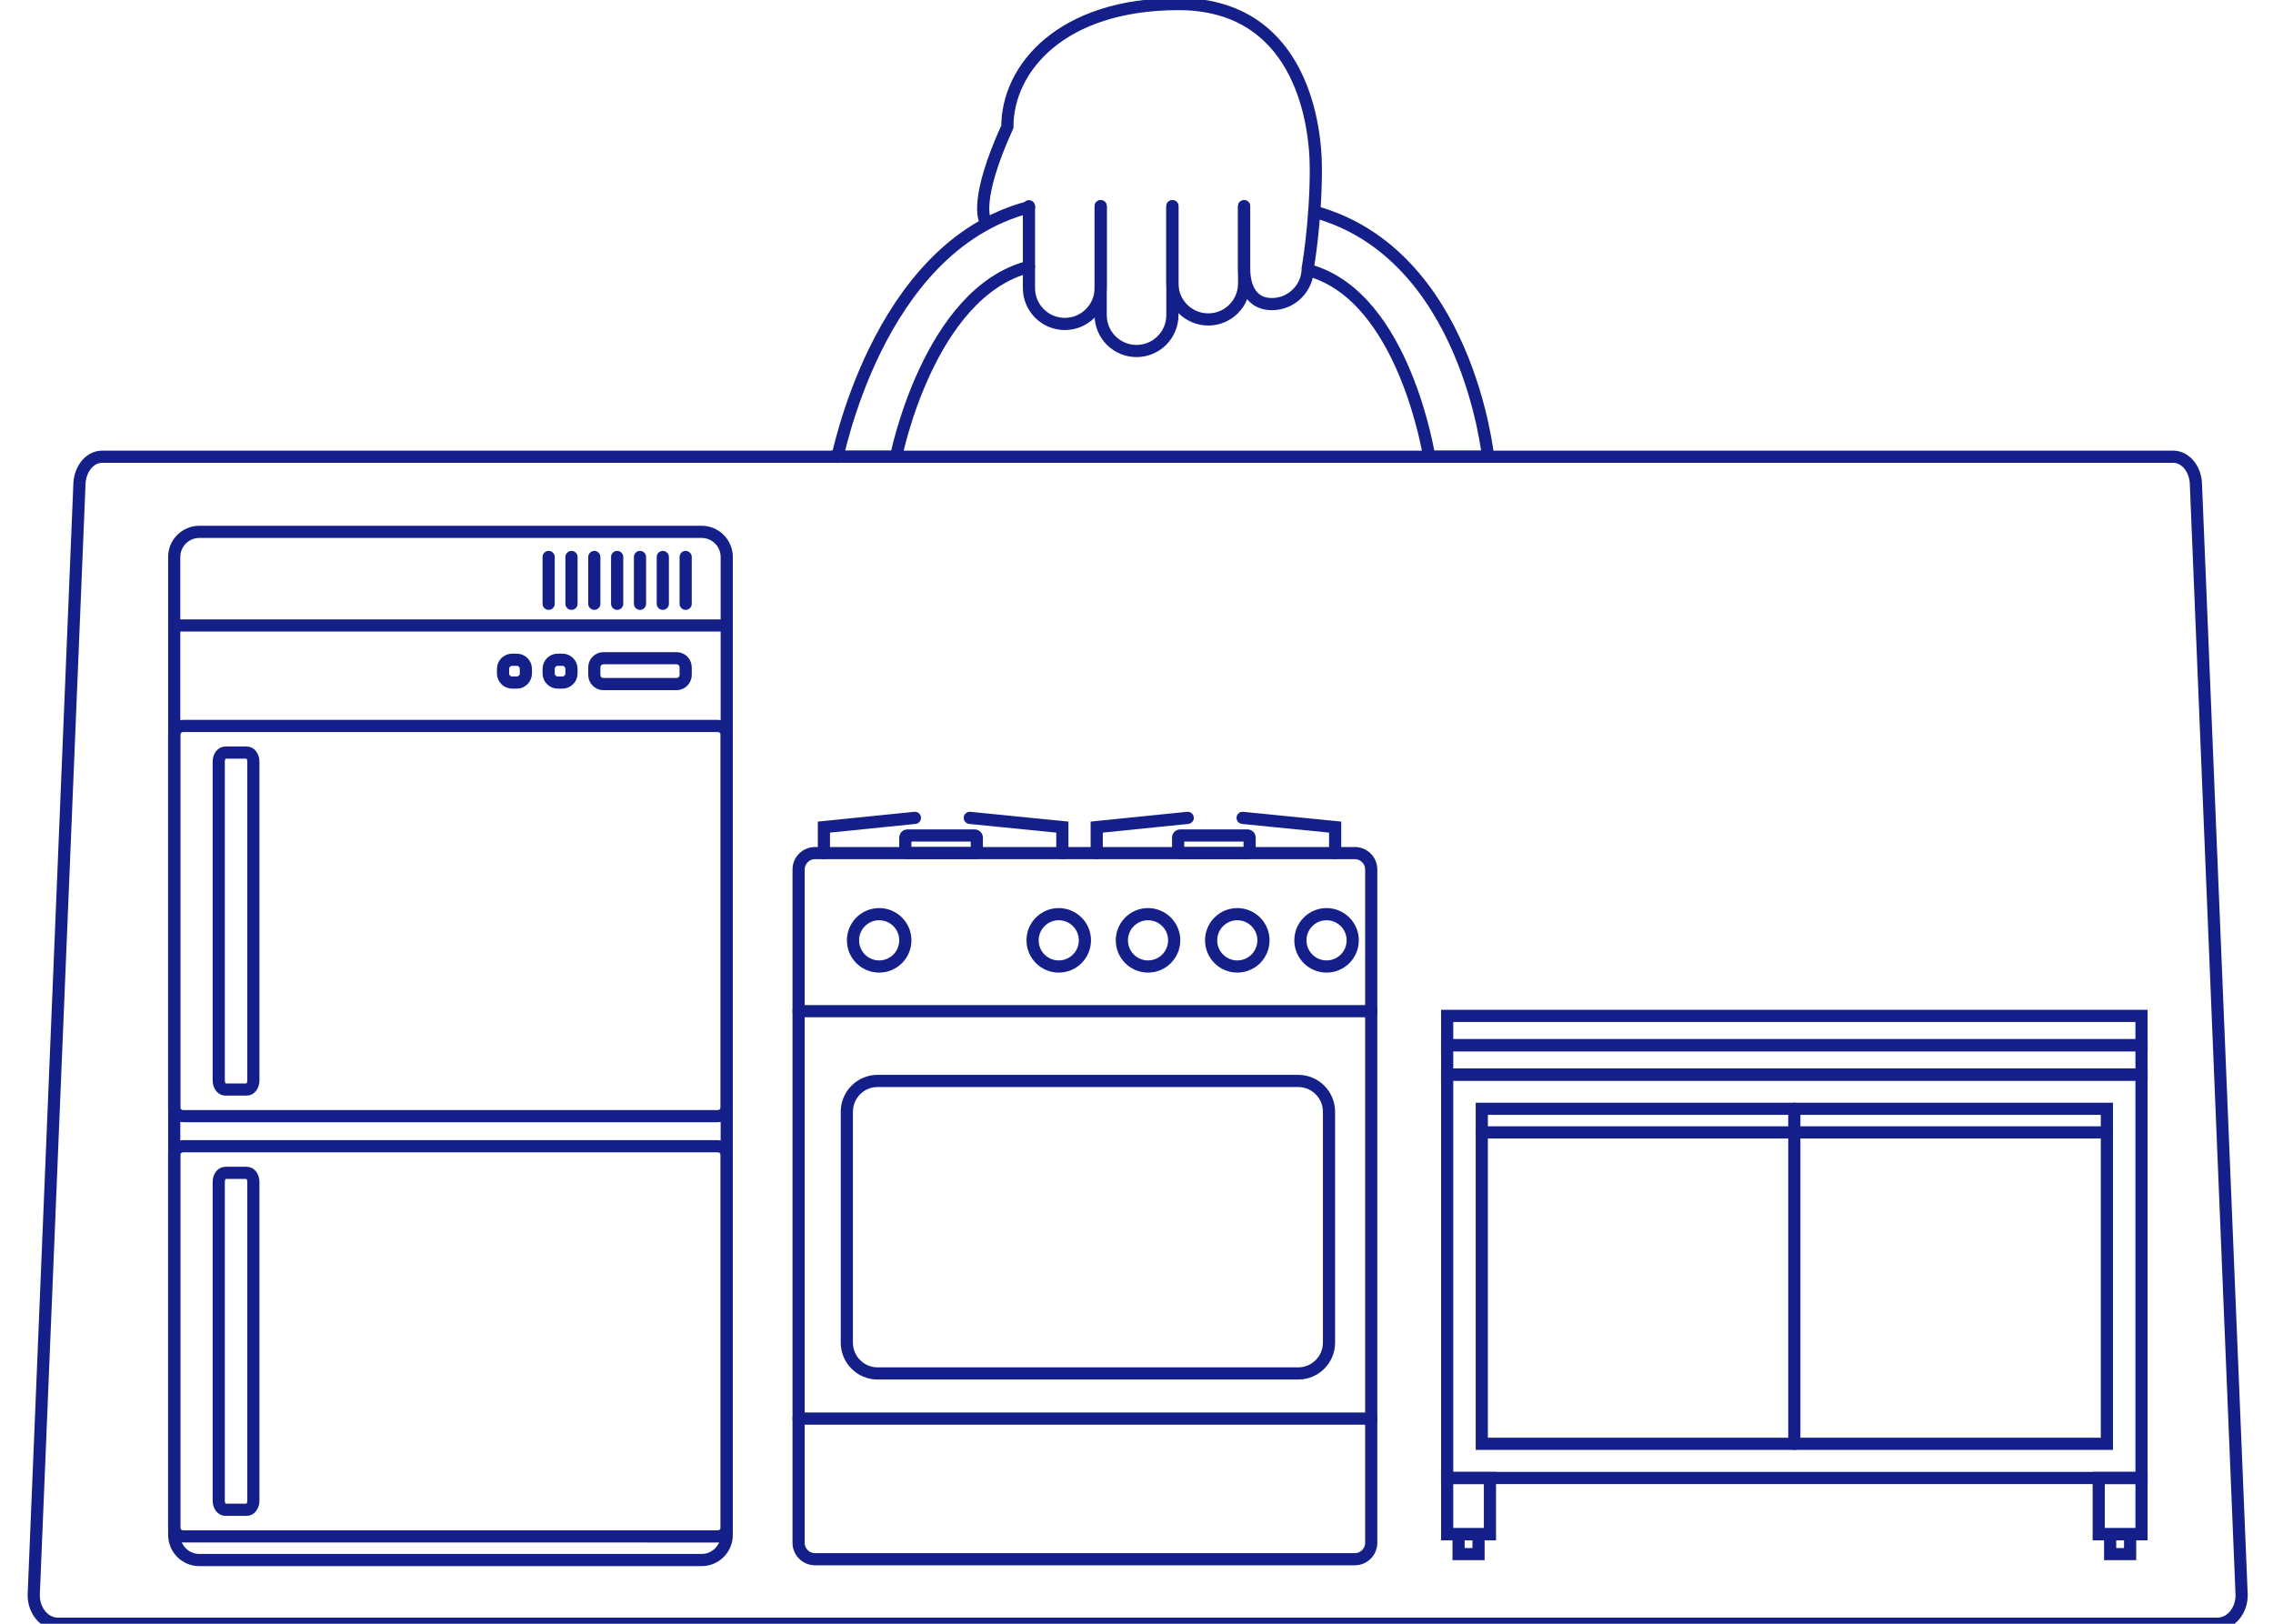 <?xml version="1.0" encoding="utf-8"?>
<!-- Generator: Adobe Illustrator 16.0.0, SVG Export Plug-In . SVG Version: 6.00 Build 0)  -->
<!DOCTYPE svg PUBLIC "-//W3C//DTD SVG 1.1//EN" "http://www.w3.org/Graphics/SVG/1.1/DTD/svg11.dtd">
<svg version="1.1" id="圖層_2" xmlns="http://www.w3.org/2000/svg" xmlns:xlink="http://www.w3.org/1999/xlink" x="0px" y="0px"
	 width="560px" height="400px" viewBox="0 0 560 400" enable-background="new 0 0 560 400" xml:space="preserve">
<path fill="none" stroke="#141F89" stroke-width="3" stroke-linecap="round" stroke-miterlimit="10" d="M179.046,378.117
	c0,3.417-2.771,6.188-6.188,6.188H49.11c-3.418,0-6.188-2.771-6.188-6.188V137.209c0-3.417,2.771-6.188,6.188-6.188h123.749
	c3.417,0,6.187,2.771,6.187,6.188V378.117L179.046,378.117z"/>
<line fill="none" stroke="#141F89" stroke-width="3" stroke-linecap="round" stroke-miterlimit="10" x1="42.923" y1="154.083" x2="179.046" y2="154.083"/>
<path fill="none" stroke="#141F89" stroke-width="3" stroke-linecap="round" stroke-miterlimit="10" d="M62.422,266.145
	c0,1.241-0.715,2.252-1.599,2.252h-5.331c-0.883,0-1.6-1.011-1.6-2.252v-78.5c0-1.242,0.717-2.25,1.6-2.25h5.331
	c0.884,0,1.599,1.008,1.599,2.25V266.145z"/>
<path fill="none" stroke="#141F89" stroke-width="3" stroke-linecap="round" stroke-miterlimit="10" d="M62.422,369.674
	c0,1.242-0.715,2.25-1.599,2.25h-5.331c-0.883,0-1.6-1.008-1.6-2.25v-78.499c0-1.243,0.717-2.25,1.6-2.25h5.331
	c0.884,0,1.599,1.007,1.599,2.25V369.674z"/>
<line fill="none" stroke="#141F89" stroke-width="3" stroke-linecap="round" stroke-miterlimit="10" x1="135.172" y1="137.209" x2="135.172" y2="148.74"/>
<line fill="none" stroke="#141F89" stroke-width="3" stroke-linecap="round" stroke-miterlimit="10" x1="140.797" y1="137.209" x2="140.797" y2="148.74"/>
<line fill="none" stroke="#141F89" stroke-width="3" stroke-linecap="round" stroke-miterlimit="10" x1="146.422" y1="137.209" x2="146.422" y2="148.74"/>
<line fill="none" stroke="#141F89" stroke-width="3" stroke-linecap="round" stroke-miterlimit="10" x1="152.048" y1="137.209" x2="152.048" y2="148.74"/>
<line fill="none" stroke="#141F89" stroke-width="3" stroke-linecap="round" stroke-miterlimit="10" x1="157.674" y1="137.209" x2="157.674" y2="148.74"/>
<line fill="none" stroke="#141F89" stroke-width="3" stroke-linecap="round" stroke-miterlimit="10" x1="163.299" y1="137.209" x2="163.299" y2="148.74"/>
<line fill="none" stroke="#141F89" stroke-width="3" stroke-linecap="round" stroke-miterlimit="10" x1="168.925" y1="137.209" x2="168.925" y2="148.74"/>
<path fill="none" stroke="#141F89" stroke-width="3" stroke-linecap="round" stroke-miterlimit="10" d="M168.925,166.271
	c0,1.242-1.008,2.25-2.25,2.25h-18.002c-1.242,0-2.25-1.007-2.25-2.25v-1.875c0-1.242,1.008-2.25,2.25-2.25h18.002
	c1.242,0,2.25,1.007,2.25,2.25V166.271z"/>
<path fill="none" stroke="#141F89" stroke-width="3" stroke-linecap="round" stroke-miterlimit="10" d="M135.172,164.771
	c0-1.242,1.008-2.25,2.249-2.25h1.125c1.243,0,2.25,1.007,2.25,2.25v1.125c0,1.243-1.007,2.25-2.25,2.25h-1.125
	c-1.241,0-2.249-1.007-2.249-2.25V164.771z"/>
<path fill="none" stroke="#141F89" stroke-width="3" stroke-linecap="round" stroke-miterlimit="10" d="M123.935,164.771
	c0-1.242,1.007-2.25,2.25-2.25h1.125c1.243,0,2.25,1.007,2.25,2.25v1.125c0,1.243-1.009,2.25-2.25,2.25h-1.125
	c-1.243,0-2.25-1.007-2.25-2.25V164.771z"/>
<path fill="none" stroke="#141F89" stroke-width="3" stroke-linecap="round" stroke-miterlimit="10" d="M179.046,272.831
	c0,1.172-1.007,2.125-2.251,2.125H45.173c-1.242,0-2.25-0.951-2.25-2.125V180.96c0-1.174,1.008-2.127,2.25-2.127h131.622
	c1.244,0,2.251,0.953,2.251,2.127V272.831L179.046,272.831z"/>
<path fill="none" stroke="#141F89" stroke-width="3" stroke-linecap="round" stroke-miterlimit="10" d="M179.046,376.359
	c0,1.175-1.007,2.127-2.251,2.127H45.173c-1.242,0-2.25-0.951-2.25-2.127v-91.871c0-1.174,1.008-2.127,2.25-2.127h131.622
	c1.244,0,2.251,0.953,2.251,2.127V376.359L179.046,376.359z"/>
<path fill="none" stroke="#141F89" stroke-width="3" stroke-linecap="round" stroke-miterlimit="10" d="M552.272,392.949
	c0,3.895-2.671,7.051-5.966,7.051H14.272c-3.294,0-5.964-3.156-5.964-7.051L19.56,119.561c0-3.895,2.51-7.052,5.605-7.052h510.25
	c3.098,0,5.605,3.157,5.605,7.052L552.272,392.949z"/>
<path fill="none" stroke="#141F89" stroke-width="3" stroke-linecap="round" stroke-miterlimit="10" d="M253.502,51.029
	c-37.896,9.805-47.239,63.138-47.239,61.48h14.502c0-0.001,8.012-40.454,32.736-46.788"/>
<path fill="none" stroke="#141F89" stroke-width="3" stroke-linecap="round" stroke-miterlimit="10" d="M322.812,66.679
	c23.273,6.736,29.291,45.831,29.291,45.831h14.502c0,0-4.999-50.009-42.809-60.366"/>
<path fill="none" stroke="#141F89" stroke-width="3" stroke-linecap="round" stroke-miterlimit="10" d="M337.831,380.059
	c0,2.232-1.813,4.045-4.046,4.045H200.798c-2.233,0-4.046-1.813-4.046-4.045V214.202c0-2.234,1.813-4.046,4.046-4.046h132.987
	c2.233,0,4.046,1.812,4.046,4.046V380.059L337.831,380.059z"/>
<line fill="none" stroke="#141F89" stroke-width="3" stroke-linecap="round" stroke-miterlimit="10" x1="196.752" y1="249.093" x2="337.831" y2="249.093"/>
<line fill="none" stroke="#141F89" stroke-width="3" stroke-linecap="round" stroke-miterlimit="10" x1="196.752" y1="349.466" x2="337.831" y2="349.466"/>
<circle fill="none" stroke="#141F89" stroke-width="3" stroke-linecap="round" stroke-miterlimit="10" cx="216.599" cy="231.647" r="6.447"/>
<circle fill="none" stroke="#141F89" stroke-width="3" stroke-linecap="round" stroke-miterlimit="10" cx="260.843" cy="231.647" r="6.447"/>
<circle fill="none" stroke="#141F89" stroke-width="3" stroke-linecap="round" stroke-miterlimit="10" cx="282.839" cy="231.647" r="6.447"/>
<circle fill="none" stroke="#141F89" stroke-width="3" stroke-linecap="round" stroke-miterlimit="10" cx="304.832" cy="231.647" r="6.447"/>
<circle fill="none" stroke="#141F89" stroke-width="3" stroke-linecap="round" stroke-miterlimit="10" cx="326.826" cy="231.647" r="6.447"/>
<polyline fill="none" stroke="#141F89" stroke-width="3" stroke-linecap="round" stroke-miterlimit="10" points="202.989,210.156 
	202.989,203.753 225.406,201.477 "/>
<polyline fill="none" stroke="#141F89" stroke-width="3" stroke-linecap="round" stroke-miterlimit="10" points="261.729,210.156 
	261.729,203.753 238.932,201.477 "/>
<path fill="none" stroke="#141F89" stroke-width="3" stroke-linecap="round" stroke-miterlimit="10" d="M240.661,209.65
	c0,0.279-0.228,0.506-0.506,0.506H223.55c-0.278,0-0.506-0.227-0.506-0.506v-3.328c0-0.278,0.228-0.506,0.506-0.506h16.604
	c0.278,0,0.506,0.228,0.506,0.506V209.65z"/>
<polyline fill="none" stroke="#141F89" stroke-width="3" stroke-linecap="round" stroke-miterlimit="10" points="270.199,210.156 
	270.199,203.753 292.616,201.477 "/>
<polyline fill="none" stroke="#141F89" stroke-width="3" stroke-linecap="round" stroke-miterlimit="10" points="328.94,210.156 
	328.94,203.753 306.142,201.477 "/>
<path fill="none" stroke="#141F89" stroke-width="3" stroke-linecap="round" stroke-miterlimit="10" d="M307.871,209.65
	c0,0.279-0.228,0.506-0.507,0.506h-16.603c-0.279,0-0.506-0.227-0.506-0.506v-3.328c0-0.278,0.227-0.506,0.506-0.506h16.603
	c0.279,0,0.507,0.228,0.507,0.506V209.65z"/>
<path fill="none" stroke="#141F89" stroke-width="3" stroke-linecap="round" stroke-miterlimit="10" d="M327.425,330.757
	c0,4.188-3.396,7.585-7.585,7.585H216.22c-4.188,0-7.585-3.396-7.585-7.585V273.87c0-4.19,3.396-7.586,7.585-7.586h103.619
	c4.188,0,7.585,3.396,7.585,7.586L327.425,330.757L327.425,330.757z"/>
<path fill="none" stroke="#141F89" stroke-width="3" stroke-linecap="round" stroke-miterlimit="10" d="M271.174,50.804v20.165
	c0,4.879-3.957,8.835-8.836,8.835l0,0c-4.88,0-8.835-3.956-8.835-8.835V50.804"/>
<path fill="none" stroke="#141F89" stroke-width="3" stroke-linecap="round" stroke-miterlimit="10" d="M288.843,50.804v26.83
	c0,4.88-3.955,8.835-8.835,8.835l0,0c-4.881,0-8.834-3.956-8.834-8.835v-26.83"/>
<path fill="none" stroke="#141F89" stroke-width="3" stroke-linecap="round" stroke-miterlimit="10" d="M306.512,50.804v19.055
	c0,4.879-3.954,8.835-8.835,8.835l0,0c-4.879,0-8.835-3.956-8.835-8.835V50.804"/>
<path fill="none" stroke="#141F89" stroke-width="3" stroke-linecap="round" stroke-miterlimit="10" d="M242.664,54.126
	c0,0-2.731-4.74,5.519-22.896c0-14.333,13.168-30.229,42.168-30.229s33.835,27.476,33.835,40.666s-2,24.415-2,24.415
	c0,4.88-3.956,8.835-8.835,8.835l0,0c-4.881,0-6.837-3.956-6.837-8.835V50.805"/>
<rect x="356.536" y="257.482" fill="none" stroke="#141F89" stroke-width="3" stroke-linecap="round" stroke-miterlimit="10" width="171.07" height="7.229"/>
<rect x="356.536" y="264.712" fill="none" stroke="#141F89" stroke-width="3" stroke-linecap="round" stroke-miterlimit="10" width="171.07" height="99.39"/>
<rect x="356.536" y="364.102" fill="none" stroke="#141F89" stroke-width="3" stroke-linecap="round" stroke-miterlimit="10" width="10.541" height="13.854"/>
<rect x="359.348" y="377.955" fill="none" stroke="#141F89" stroke-width="3" stroke-linecap="round" stroke-miterlimit="10" width="4.919" height="4.891"/>
<rect x="519.876" y="377.955" fill="none" stroke="#141F89" stroke-width="3" stroke-linecap="round" stroke-miterlimit="10" width="4.92" height="4.891"/>
<rect x="517.065" y="364.102" fill="none" stroke="#141F89" stroke-width="3" stroke-linecap="round" stroke-miterlimit="10" width="10.541" height="13.854"/>
<rect x="365.069" y="273.145" fill="none" stroke="#141F89" stroke-width="3" stroke-linecap="round" stroke-miterlimit="10" width="154.004" height="82.523"/>
<rect x="356.536" y="250.255" fill="none" stroke="#141F89" stroke-width="3" stroke-linecap="round" stroke-miterlimit="10" width="171.07" height="7.229"/>
<line fill="none" stroke="#141F89" stroke-width="3" stroke-linecap="round" stroke-miterlimit="10" x1="365.069" y1="278.968" x2="519.073" y2="278.968"/>
<line fill="none" stroke="#141F89" stroke-width="3" stroke-linecap="round" stroke-miterlimit="10" x1="442.071" y1="273.145" x2="442.071" y2="355.668"/>
</svg>
